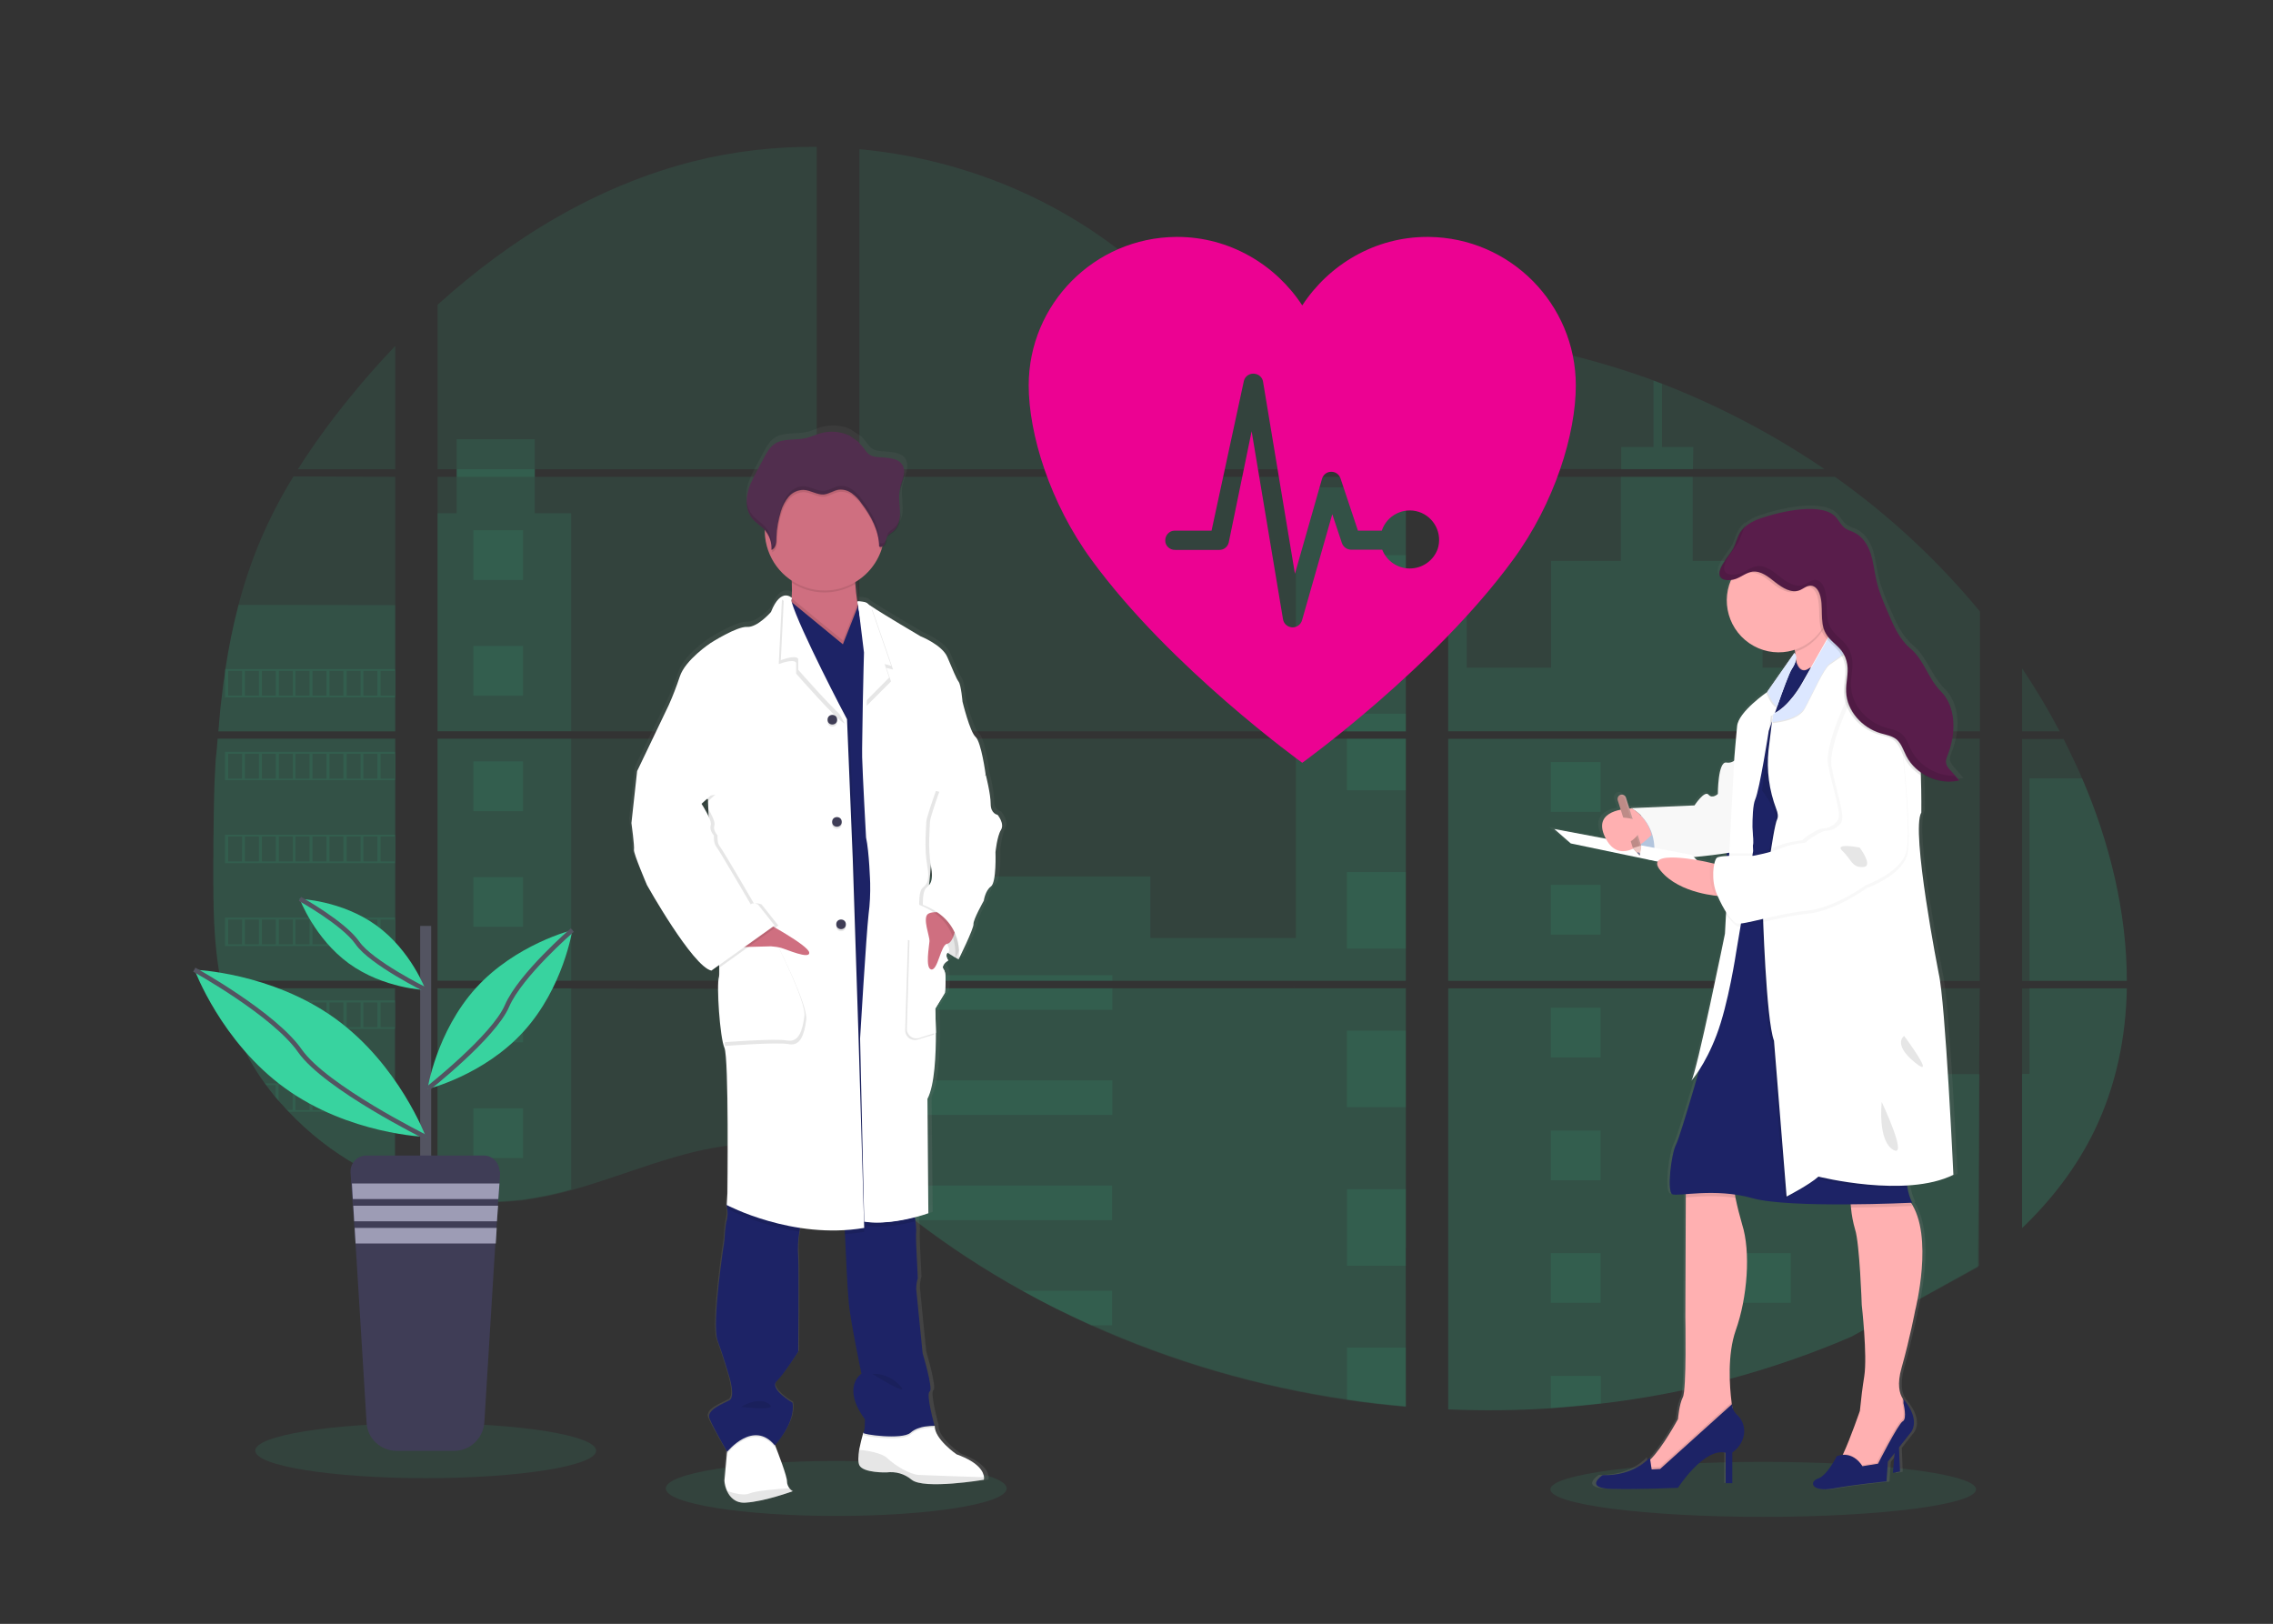 <?xml version="1.0" encoding="utf-8"?>
<!-- Generator: Adobe Illustrator 19.0.0, SVG Export Plug-In . SVG Version: 6.00 Build 0)  -->
<svg version="1.1" id="b098510b-f452-4b85-993b-a1bbfe267c61"
	 xmlns="http://www.w3.org/2000/svg" xmlns:xlink="http://www.w3.org/1999/xlink" x="0px" y="0px" viewBox="254.4 0 992.1 708.7"
	 style="enable-background:new 254.4 0 992.1 708.7;" xml:space="preserve">
<rect x="254.4" y="0" width="992.1" height="708.7" fill="#333333" stroke="none"/>
<style type="text/css">
	.st0{opacity:0.1;fill:#38D39F;enable-background:new    ;}
	.st1{fill:url(#SVGID_1_);}
	.st2{fill:#FFFFFF;}
	.st3{opacity:0.1;enable-background:new    ;}
	.st4{fill:#CF6F80;}
	.st5{fill:#1D2366;}
	.st6{fill:#3F3D56;}
	.st7{fill:#512E4E;}
	.st8{opacity:0.1;}
	.st9{fill:#535461;}
	.st10{fill:#9D9CB5;}
	.st11{fill:#38D39F;}
	.st12{fill:none;stroke:#535461;stroke-width:2;stroke-miterlimit:10;}
	.st13{fill:url(#SVGID_2_);}
	.st14{fill:#FFB0B1;}
	.st15{fill:#C7DAF5;}
	.st16{opacity:3.000000e-02;enable-background:new    ;}
	.st17{fill:#DCE7FF;}
	.st18{fill:#591D4B;}
	.st19{fill:#BE8B87;}
	.st20{opacity:0.1;fill:#FFFFFF;enable-background:new    ;}
	.st21{fill:#EFC8C4;}
	.st22{fill:#727A9C;}
	.st23{fill:#EC0292;}
</style>
<title>medicine</title>
<ellipse class="st0" cx="619.4" cy="649.6" rx="74.4" ry="12"/>
<ellipse class="st0" cx="1024" cy="650" rx="92.9" ry="12"/>
<path class="st0" d="M349.4,322.4h77.5V428H355c-0.2,1.1-0.4,2.1-0.6,3.3h72.4v85.2c-0.2,0-0.2-0.1-0.4-0.2c-2.1-0.8-4-1.7-6.1-2.6
	l-1.3-0.6c-2.1-1-4-2-6.1-3.1c-0.7-0.4-1.5-0.8-2.1-1.1c-11.3-6.3-21.6-14.4-30.5-23.8c-0.2-0.2-0.5-0.5-0.8-0.8
	c-1.2-1.4-2.4-2.7-3.7-4.1l-1.3-1.5c-1.4-1.7-2.7-3.4-4-5.2c-0.2-0.2-0.4-0.5-0.6-0.8c-5.3-7.3-9.7-15.4-13.1-23.8
	c-0.1-0.2-0.2-0.5-0.3-0.8c-1.1-2.7-2-5.4-2.8-8.2c-0.4-1.1-0.7-2.3-1-3.5c-0.1-0.4-0.2-0.7-0.3-1.1c-4.4-17-4.9-34.5-4.9-52
	c0-2.1,0-4.1,0-6.1c0-7,0.1-14.2,0.2-21.3c0-1.8,0.1-3.7,0.1-5.5c0.1-4.7,0.2-9.4,0.5-14.1c0.1-1.3,0.1-2.6,0.2-3.9
	c0-0.8,0.1-1.5,0.2-2.2C349,327.8,349.2,325.1,349.4,322.4z"/>
<path class="st0" d="M426.9,204.8h-42.5c6.9-10.8,14.4-21.2,22.6-31.2c6.3-7.8,13-15.4,19.9-22.6V204.8z"/>
<path class="st0" d="M426.9,208.1v111.1h-77.2c0-0.3,0.1-0.7,0.1-1c0.1-0.8,0.2-1.8,0.2-2.6c0.1-1,0.2-2.1,0.3-3.1s0.2-2.2,0.3-3.4
	c0.2-1.1,0.2-2.2,0.4-3.4c0.2-1.1,0.2-2.2,0.4-3.3c0.2-1.1,0.2-2.2,0.4-3.3c0.1-0.9,0.2-1.8,0.4-2.7c0.2-1.3,0.4-2.6,0.5-3.9
	c0-0.2,0.1-0.4,0.1-0.6c1.4-9.4,3.3-18.7,5.7-27.9c2.5-9.6,5.7-19.1,9.6-28.3c4.1-9.6,8.9-18.9,14.4-27.8L426.9,208.1z"/>
<path class="st0" d="M445.4,322.4V428H611V322.4H445.4z M445.4,431.3V522c0.9,0.2,1.9,0.4,2.8,0.5c1.3,0.2,2.5,0.5,3.8,0.7
	c0.2,0,0.5,0.1,0.8,0.1c0.5,0.1,1,0.2,1.5,0.2c1.3,0.2,2.5,0.3,3.8,0.5c0.6,0.1,1.2,0.2,1.8,0.2l1.5,0.2l0,0
	c0.8,0.1,1.6,0.1,2.4,0.2c0.5,0,1,0.1,1.5,0.1c0.4,0,0.8,0,1.1,0s1,0,1.5,0c0.7,0,1.3,0,2,0h0.8c0.7,0,1.3,0,2-0.1h0.1
	c0.5,0,0.9,0,1.4-0.1c0.2,0,0.2,0,0.4,0c0.4,0,0.8,0,1.1-0.1h0.3l2.6-0.2c0.8-0.1,1.7-0.2,2.5-0.2l1.8-0.2c7.1-1,14.1-2.5,21-4.4
	c15.4-4.3,30.5-10.3,46-14.7c19.9-5.7,42-8.5,61.3-1.5v-71.6L445.4,431.3L445.4,431.3z M610.9,204.8V64.1
	c-18.1-0.2-36.2,1.9-53.8,6.3C515.2,81,477.7,103.8,445.4,133v71.8h8.3v3.3h-8.3v111.1H611V208.1H487.8v-3.3L610.9,204.8
	L610.9,204.8z M823.6,157.3c-10.4-0.4-20.7-3.7-30-8.7c-17.8-9.7-32.1-24.7-48-37.3C712.6,84.9,671.6,69,629.5,65.1v139.7h236.3
	l0.6-0.6L823.6,157.3z M845.2,153.5l22.8,25.1v-31.6C860.3,147.8,853.6,150.1,845.2,153.5L845.2,153.5z M867.9,544.6V431.3h-48.6
	c-0.2-0.5-0.2-1-0.4-1.5c0.2,0.5,0.2,1,0.4,1.5H629.5v81.9c1.8,1.4,3.6,2.7,5.3,4.2l0,0c1.9,1.5,3.8,3.1,5.7,4.7l1.9,1.6
	c0.9,0.8,1.8,1.5,2.7,2.2c1.8,1.5,3.7,3,5.6,4.4c0.9,0.8,1.9,1.5,2.8,2.1c14.9,11.4,30.6,21.7,47,30.8c3.7,2.1,7.4,4,11.2,6
	c2.5,1.3,5,2.5,7.6,3.7c3.8,1.8,7.6,3.7,11.5,5.3l0,0c35.5,16,73,26.9,111.5,32.5c8.6,1.3,17.1,2.3,25.7,3L867.9,544.6h0.8H867.9z
	 M629.5,208.1v111.1H868V208.1H629.5z M629.5,322.4V428H868V322.4H629.5z M886.5,146.7V182l29.2-32
	C906,148.5,896.3,147.3,886.5,146.7L886.5,146.7z M886.5,322.5v105.6h232V322.4L886.5,322.5z M1117.7,553l0.8-121.7h-232v183.8
	c15,0.6,29.9,0.5,44.8-0.5l0,0h0.2c7.1-0.5,14.2-1.1,21.3-2h0.2c37.7-4.4,74.5-14.2,109.4-29.2 M1163.2,339.8
	c-0.8-2.1-1.8-4.1-2.7-6.1c-1.8-3.8-3.6-7.6-5.4-11.2H1137v105.6h45.7C1182.7,398.2,1175.2,367.6,1163.2,339.8L1163.2,339.8z
	 M1137,431.4V536c12.9-12.4,23.8-26.5,31.6-42.6c9.4-19.5,13.7-40.6,14.1-62H1137z M1137,291.7v27.5h16.4
	C1148.4,309.7,1142.9,300.5,1137,291.7L1137,291.7z M979.7,167.4c-1.2-0.5-2.4-0.9-3.7-1.4c-12.8-4.7-25.9-8.6-39.2-11.8l-44.6,49
	l0,0l-0.8,0.9l0.6,0.6h158.7C1028.5,189.6,1004.7,177.1,979.7,167.4L979.7,167.4z M1055.3,208.1H889.8l-3.3,3v108.1H915h0.1l0,0
	h203.5v-52.3C1100.1,244.5,1078.9,224.8,1055.3,208.1L1055.3,208.1z"/>
<path class="st0" d="M426.9,264.1v55.1h-77.2c0-0.3,0.1-0.7,0.1-1c0.1-0.8,0.2-1.8,0.2-2.6c0.1-1,0.2-2.1,0.3-3.1s0.2-2.2,0.3-3.4
	c0.2-1.1,0.2-2.2,0.4-3.4c0.2-1.1,0.2-2.2,0.4-3.3c0.2-1.1,0.2-2.2,0.4-3.3c0.1-0.9,0.2-1.8,0.4-2.7c0.2-1.3,0.4-2.6,0.5-3.9
	c0-0.2,0.1-0.4,0.1-0.6c1.4-9.4,3.3-18.7,5.7-27.9L426.9,264.1z"/>
<path class="st0" d="M349.4,322.4h77.5V428H355c-0.2,1.1-0.4,2.1-0.6,3.3h72.4v85.2c-0.2,0-0.2-0.1-0.4-0.2c-2.1-0.8-4-1.7-6.1-2.6
	l-1.3-0.6c-2.1-1-4-2-6.1-3.1c-0.7-0.4-1.5-0.8-2.1-1.1c-11.3-6.3-21.6-14.4-30.5-23.8c-0.2-0.2-0.5-0.5-0.8-0.8
	c-1.2-1.4-2.4-2.7-3.7-4.1l-1.3-1.5c-1.4-1.7-2.7-3.4-4-5.2c-0.2-0.2-0.4-0.5-0.6-0.8c-5.3-7.3-9.7-15.4-13.1-23.8
	c-0.1-0.2-0.2-0.5-0.3-0.8c-1.1-2.7-2-5.4-2.8-8.2c-0.4-1.1-0.7-2.3-1-3.5c-0.1-0.4-0.2-0.7-0.3-1.1c-4.4-17-4.9-34.5-4.9-52
	c0-2.1,0-4.1,0-6.1c0-7,0.1-14.2,0.2-21.3c0-1.8,0.1-3.7,0.1-5.5c0.1-4.7,0.2-9.4,0.5-14.1c0.1-1.3,0.1-2.6,0.2-3.9
	c0-0.8,0.1-1.5,0.2-2.2C349,327.8,349.2,325.1,349.4,322.4z"/>
<polygon class="st0" points="503.7,224 503.7,319.1 445.4,319.1 445.4,224 453.7,224 453.7,191.7 487.8,191.7 487.8,224 "/>
<rect x="445.4" y="322.4" class="st0" width="58.3" height="105.6"/>
<path class="st0" d="M445.4,431.3h58.3v87.8c-6.9,2-13.9,3.4-21,4.4l-1.8,0.2c-0.8,0.1-1.7,0.2-2.5,0.2c-0.8,0.1-1.7,0.2-2.6,0.2
	h-0.3c-0.4,0-0.8,0.1-1.1,0.1H474c-0.5,0-0.9,0.1-1.4,0.1l0,0c-0.7,0-1.3,0.1-2,0.1c-0.3,0-0.5,0-0.8,0c-0.7,0-1.3,0-2,0h-1.5
	c-0.4,0-0.8,0-1.1,0l-1.5-0.1c-0.8,0-1.6-0.1-2.4-0.2l0,0l-1.5-0.1l-1.8-0.2c-1.3-0.2-2.6-0.2-3.8-0.5l-1.5-0.2l-0.8-0.1
	c-1.3-0.2-2.5-0.4-3.8-0.7c-0.9-0.2-1.8-0.4-2.8-0.5L445.4,431.3z"/>
<rect x="820" y="212.7" class="st0" width="48" height="106.5"/>
<polygon class="st0" points="868,322.4 868,428.1 629.5,428.1 629.5,382.5 756.5,382.5 756.5,409.4 820,409.4 820,322.4 "/>
<path class="st0" d="M868.8,544.6H868V614c-8.6-0.8-17.2-1.7-25.7-3c-38.5-5.7-76.1-16.6-111.6-32.5c-10.2-4.6-20.3-9.6-30.1-15.1
	c-16.4-9.1-32.2-19.4-47-30.8c-3.7-2.9-7.5-5.8-11.1-8.8c-2.5-2.1-5-4.2-7.6-6.3c-1.8-1.5-3.5-2.8-5.3-4.2v-82h189.9
	c-0.2-0.5-0.2-1-0.4-1.5c0.2,0.5,0.3,1,0.4,1.5h48.6v113.3C868.2,544.6,868.5,544.6,868.8,544.6z"/>
<path class="st0" d="M993.3,204.8H962v-9.7h14.1v-29c1.2,0.5,2.4,0.9,3.7,1.4v27.6h13.7L993.3,204.8L993.3,204.8z"/>
<path class="st0" d="M1068.8,319.1H915c0,0,0,0,0.1,0H915h-28.5V212.7h8.1v78.7h36.8v-46.6h30.5v-36.7h31.3v36.7h30.5v46.6h44.9
	v27.7H1068.8z"/>
<path class="st0" d="M886.5,322.4V428h182.2V322.4H886.5z M1118.2,552.4l0.2-83.6h-49.7v-37.4H886.5v183.7c15,0.6,29.9,0.5,44.8-0.5
	l0,0h0.2c7.1-0.5,14.2-1.1,21.3-2h0.2c37.7-4.4,74.5-14.2,109.4-29.2"/>
<path class="st0" d="M1140.2,431.3h42.5c-0.4,21.5-4.7,42.5-14.1,62c-7.9,16.2-18.7,30.3-31.6,42.6v-67.2h3.2L1140.2,431.3
	L1140.2,431.3z"/>
<path class="st0" d="M1182.7,428h-42.5v-88.3h23C1175.2,367.6,1182.7,398.2,1182.7,428z"/>
<rect x="842.3" y="242.3" class="st0" width="25.7" height="33.4"/>
<rect x="842.3" y="311.5" class="st0" width="25.7" height="7.7"/>
<rect x="842.3" y="322.4" class="st0" width="25.7" height="22.5"/>
<rect x="842.3" y="380.6" class="st0" width="25.7" height="33.4"/>
<rect x="842.3" y="449.8" class="st0" width="25.7" height="33.4"/>
<path class="st0" d="M868,544.6c0.2,0,0.5,0,0.8,0.1L868,544.6v7.8h-25.7V519H868V544.6z"/>
<path class="st0" d="M868,588.1v25.8c-8.6-0.8-17.2-1.7-25.7-3v-22.8H868z"/>
<rect x="629.5" y="425.6" class="st0" width="110.4" height="2.4"/>
<rect x="629.5" y="431.3" class="st0" width="110.4" height="9.4"/>
<rect x="629.5" y="471.5" class="st0" width="110.4" height="15.1"/>
<path class="st0" d="M739.8,517.4v15.1h-86.3c-3.7-2.8-7.5-5.8-11.1-8.8c-2.5-2.1-5-4.2-7.6-6.3L739.8,517.4z"/>
<path class="st0" d="M739.8,563.3v15.1h-9.1c-10.2-4.6-20.2-9.6-30.1-15.1H739.8z"/>
<rect x="931.3" y="332.6" class="st0" width="21.7" height="21.7"/>
<rect x="461" y="231.4" class="st0" width="21.7" height="21.7"/>
<rect x="461" y="281.9" class="st0" width="21.7" height="21.7"/>
<rect x="461" y="332.3" class="st0" width="21.7" height="21.7"/>
<rect x="461" y="382.8" class="st0" width="21.7" height="21.7"/>
<rect x="461" y="433.2" class="st0" width="21.7" height="21.7"/>
<rect x="461" y="483.7" class="st0" width="21.7" height="21.7"/>
<rect x="1014.3" y="332.6" class="st0" width="21.7" height="21.7"/>
<rect x="931.3" y="386.2" class="st0" width="21.7" height="21.7"/>
<rect x="1014.3" y="386.2" class="st0" width="21.7" height="21.7"/>
<rect x="931.3" y="439.8" class="st0" width="21.7" height="21.7"/>
<rect x="1014.3" y="439.8" class="st0" width="21.7" height="21.7"/>
<rect x="931.3" y="493.4" class="st0" width="21.7" height="21.7"/>
<rect x="1014.3" y="493.4" class="st0" width="21.7" height="21.7"/>
<rect x="931.3" y="546.9" class="st0" width="21.7" height="21.7"/>
<rect x="1014.3" y="546.9" class="st0" width="21.7" height="21.7"/>
<polygon class="st0" points="931.3,614.5 931.3,600.5 953.1,600.5 953.1,612.5 "/>
<path class="st0" d="M352.6,292v12.4h74.3V292H352.6z M360,303.6h-6v-10.8h6.1L360,303.6z M367.4,303.6h-6.1v-10.8h6.1V303.6z
	 M374.8,303.6h-6.1v-10.8h6.1V303.6z M382.2,303.6h-6.1v-10.8h6.1V303.6z M389.5,303.6h-6.1v-10.8h6.1V303.6z M396.9,303.6h-6.1
	v-10.8h6.1V303.6z M404.3,303.6h-6.1v-10.8h6.1V303.6z M411.8,303.6h-6.1v-10.8h6.1V303.6z M419.2,303.6H413v-10.8h6.1V303.6z
	 M426.6,303.6h-6.1v-10.8h6.1V303.6z"/>
<path class="st0" d="M352.6,328.1v12.4h74.3v-12.4H352.6z M360,339.8h-6V329h6.1L360,339.8z M367.4,339.8h-6.1V329h6.1V339.8z
	 M374.8,339.8h-6.1V329h6.1V339.8z M382.2,339.8h-6.1V329h6.1V339.8z M389.5,339.8h-6.1V329h6.1V339.8z M396.9,339.8h-6.1V329h6.1
	V339.8z M404.3,339.8h-6.1V329h6.1V339.8z M411.8,339.8h-6.1V329h6.1V339.8z M419.2,339.8H413V329h6.1V339.8z M426.6,339.8h-6.1V329
	h6.1V339.8z"/>
<path class="st0" d="M352.6,364.3v12.4h74.3v-12.4H352.6z M360,375.9h-6v-10.8h6.1L360,375.9z M367.4,375.9h-6.1v-10.8h6.1V375.9z
	 M374.8,375.9h-6.1v-10.8h6.1V375.9z M382.2,375.9h-6.1v-10.8h6.1V375.9z M389.5,375.9h-6.1v-10.8h6.1V375.9z M396.9,375.9h-6.1
	v-10.8h6.1V375.9z M404.3,375.9h-6.1v-10.8h6.1V375.9z M411.8,375.9h-6.1v-10.8h6.1V375.9z M419.2,375.9H413v-10.8h6.1V375.9z
	 M426.6,375.9h-6.1v-10.8h6.1V375.9z"/>
<path class="st0" d="M352.6,400.5v12.4h74.3v-12.4H352.6z M360,412.1h-6v-10.8h6.1L360,412.1z M367.4,412.1h-6.1v-10.8h6.1V412.1z
	 M374.8,412.1h-6.1v-10.8h6.1V412.1z M382.2,412.1h-6.1v-10.8h6.1V412.1z M389.5,412.1h-6.1v-10.8h6.1V412.1z M396.9,412.1h-6.1
	v-10.8h6.1V412.1z M404.3,412.1h-6.1v-10.8h6.1V412.1z M411.8,412.1h-6.1v-10.8h6.1V412.1z M419.2,412.1H413v-10.8h6.1V412.1z
	 M426.6,412.1h-6.1v-10.8h6.1V412.1z"/>
<path class="st0" d="M352.9,436.6c0.3,1.1,0.6,2.4,1,3.5v-2.7h6.1v10.8h-3.3c0.1,0.2,0.2,0.5,0.3,0.8h69.9v-12.4L352.9,436.6
	L352.9,436.6z M367.4,448.3h-6.1v-10.8h6.1V448.3z M374.8,448.3h-6.1v-10.8h6.1V448.3z M382.2,448.3h-6.1v-10.8h6.1V448.3z
	 M389.6,448.3h-6.1v-10.8h6.1V448.3z M396.9,448.3h-6.1v-10.8h6.1V448.3z M404.3,448.3h-6.1v-10.8h6.1V448.3z M411.8,448.3h-6.1
	v-10.8h6.1V448.3z M419.2,448.3H413v-10.8h6.1V448.3z M426.6,448.3h-6.1v-10.8h6.1V448.3z"/>
<path class="st0" d="M370.1,472.8c0.2,0.2,0.4,0.5,0.6,0.8h4v5.2c0.5,0.5,0.8,1.1,1.3,1.5v-6.8h6.1v10.9h-2.4
	c0.2,0.2,0.5,0.5,0.8,0.8h46.4v-12.4L370.1,472.8L370.1,472.8z M389.5,484.5h-6.1v-10.8h6.1V484.5z M396.9,484.5h-6.1v-10.8h6.1
	V484.5z M404.3,484.5h-6.1v-10.8h6.1V484.5z M411.8,484.5h-6.1v-10.8h6.1V484.5z M419.2,484.5H413v-10.8h6.1V484.5z M426.6,484.5
	h-6.1v-10.8h6.1V484.5z"/>
<path class="st0" d="M410.9,509c0.7,0.4,1.4,0.8,2.1,1.1v-0.4h6.1v3.4l1.3,0.6v-4h6.1v6.6c0.2,0.1,0.2,0.1,0.4,0.2V509L410.9,509z"
	/>
<path class="st0" d="M915,319.1L915,319.1L915,319.1L915,319.1z M868,544.6L868,544.6h0.8H868z M818.9,429.9c0.2,0.5,0.2,1,0.4,1.5
	l0,0C819.2,430.8,819,430.3,818.9,429.9z M915,319.1L915,319.1L915,319.1L915,319.1z M453.8,204.8v3.3h34.1v-3.3H453.8z M868,544.6
	L868,544.6h0.8H868z M818.9,429.9c0.2,0.5,0.2,1,0.4,1.5l0,0C819.2,430.8,819,430.3,818.9,429.9z M915,319.1L915,319.1L915,319.1
	L915,319.1z M868,544.6L868,544.6h0.8H868z M818.9,429.9c0.2,0.5,0.2,1,0.4,1.5l0,0C819.2,430.8,819,430.3,818.9,429.9z"/>
<linearGradient id="SVGID_1_" gradientUnits="userSpaceOnUse" x1="658.165" y1="714.267" x2="658.165" y2="244.514" gradientTransform="matrix(1 0 0 1 -47.24 -58.79)">
	<stop  offset="0" style="stop-color:#808080;stop-opacity:0.25"/>
	<stop  offset="0.54" style="stop-color:#808080;stop-opacity:0.12"/>
	<stop  offset="1" style="stop-color:#808080;stop-opacity:0.1"/>
</linearGradient>
<path class="st1" d="M691.3,354.1c0,0-3-0.4-3-4.8c0-4.4-2.1-12.6-2.1-12.6l0,0c0,0-1.8-14.3-4.4-16.5c-2.6-2.2-5.9-15.5-5.9-15.5
	s-0.5-7.2-1.7-8.8c-1.1-1.6-2.7-5.3-5-10.8c-2.4-5.4-11.9-9.2-11.9-9.2s-17.3-10.1-22.2-13.4l0,0c-0.5-0.3-0.8-0.6-1.2-0.9
	c-0.8-1.1-4.6-1.1-4.6-1.1c-0.4-2.4-0.8-5.3-0.9-7.9c0-0.3,0-0.5,0-0.8c5.5-3.2,9.6-8.3,11.6-14.4c0.1-0.3,0.2-0.6,0.2-0.9
	c0.7-0.2,1.2-0.7,1.5-1.4c0.5-1,0.5-2.1,1-3.1c0.6-1.1,1.8-1.7,2.8-2.4c2.4-2.1,3.1-5.5,2.9-8.7c-0.1-2.6-0.5-5.1-0.3-7.7l0.1-0.6
	c0.1-0.4,0.1-0.8,0.2-1.1c0.4-1.9,1.2-3.7,1.7-5.6c0.5-1.9,0.5-4-0.5-5.7c-1.5-2.4-4.8-2.8-7.7-3.1c-3.2-0.3-6.1,0.1-8.2-2.6
	c-1-1.4-2.1-2.7-3.3-4c-0.5-0.4-4.6-2.9-4.6-3.1c-4-1.9-8.6-2.2-13-1c-2.1,0.6-4.2,1.7-6.3,2.1c-4.7,1.1-10.2-0.1-14.1,2.6
	c-2.2,1.5-3.6,4-4.8,6.3c-1,2-2.1,3.9-3.1,5.8c-1.7,3.2-3.4,6.4-4.1,10c-0.2,0.8-0.2,1.5-0.3,2.4l0,0l0,0c0,0.3,0,0.5,0,0.8v0.4
	c0,0.3,0,0.5,0.1,0.8c0.1,0.2,0,0.3,0.1,0.5c0,0.2,0.1,0.5,0.1,0.8c0.1,0.2,0.2,0.7,0.2,1c0,0.2,0.1,0.3,0.2,0.4
	c0.1,0.2,0.2,0.5,0.3,0.8c0.1,0.2,0.1,0.3,0.2,0.4c0.2,0.3,0.2,0.5,0.4,0.8c0.1,0.1,0.1,0.2,0.2,0.3c0.2,0.4,0.5,0.7,0.7,1
	c1.6,2.1,4,3.4,5.8,5.3c0,0.1,0,0.2,0,0.2c0,0.2,0,0.4,0,0.6c0.2,8.6,4.7,16.6,11.9,21.4c0,0.3,0,0.6,0.1,0.8
	c0.2,2.3,0.2,4.5-0.1,6.8c-0.6-0.8-1.5-1.1-2.5-1.1c-0.3,0-0.7,0-1,0.1l-0.1-0.1l0,0v0.1c-1.7,0.4-3.7,2.1-5.7,7.1
	c0,0-6,6.8-10.6,6.5s-16.2,7-16.2,7s-11.3,7.3-13.7,14.8c-1.4,4.3-3,8.4-4.9,12.4l-14,28.9l0,0l-2.6,22.9c0,0,1.5,10.2,1.1,11.8
	s5.9,15.5,5.9,15.5s20.3,35.7,28.6,37.6l0.6-0.4c0.4,0.2,0.8,0.3,1.1,0.4l1.7-1.2c0.1,1.4,0.1,2.7-0.2,4c-1.1,3.5,0.5,26.6,2.4,31.1
	c2,4.5,1.3,63.7,1.3,63.7l-0.3,5.2c0,0,0,0.2,0.1,0.5l-0.1,1.2l0.2,0.1c0.2,1.7,0.2,3.4-0.2,5c-0.7,2.3-1,8.8-1,8.8
	s-5.7,36.6-3,43.9c2.7,7.3,5,15.4,5,15.4s2.9,9.2,0.2,10.7c-2.7,1.5-10.5,4.2-8.9,8c1.5,3.5,6.9,13,7.8,14.4l-0.1,0.8l-1.1,12.1
	c0.2,1.6,0.6,3.2,1.3,4.7c1.2,2.7,3.6,5.4,8.2,5.1c0.8-0.1,1.7-0.2,2.5-0.2c8.3-1.1,18.6-4.8,18.6-4.8c-0.5-0.3-1-0.8-1.5-1.2l0,0
	c-0.8-0.8-1.3-1.9-1.3-3.1c0.2-2.2-4-12.8-5-15.4c-0.2-0.4-0.2-0.6-0.2-0.6s9.5-9.9,7.9-18.6c0,0-10.5-6.1-7-9.5
	c3.4-3.4,9.6-13,9.6-13s0.3-36,0-41.4c-0.3-3.7-0.2-7.5,0.5-11.2c0.2-0.5,0.2-1.1,0.4-1.6c4.7,0.7,9.5,1.1,14.4,1.1
	c1.8,0,3.5,0,5.3-0.1c0,0.5,0,1.1,0.1,1.7c0.4,8.9,1.1,24.6,1.8,30.4c0.8,8.3,5.6,30.8,5.6,30.8s-9,5.8,1.6,20.1c0,0,0,5.2-0.7,6
	l0,0c-0.8,2.4-1.4,5-1.8,7.5c-0.5,2.7-0.6,5.4,0.1,6.8c1.7,3.4,12.1,3.1,12.1,3.1l0,0l0.2-0.1c3.9-0.4,7.9,0.8,10.9,3.3
	c3.9,3.1,18.8,1.8,26.8,0.8c3.1-0.4,5.3-0.8,5.3-0.8c0.1-0.4,0.2-0.8,0.1-1.1l0,0c-0.1-2-1.6-6.3-12.1-10.2c0,0-9.9-6.6-9.8-12.4
	h-0.2h-1.1c0.8-0.1,1.4,0,1.4,0s-3.9-14.1-2.3-15.3c1.6-1.1-3.1-16.8-3.1-16.8s-2.7-26.3-2.8-28.1c0-1.6,0.2-3.1,0.7-4.7l-0.7-14.4
	c0,0-0.2-4.8,0-6.3c0-1.4-0.2-2.7-0.3-4c-0.1-0.5-0.2-1.1-0.2-1.7c3.7-0.9,6.1-1.8,6.1-1.8l-0.5-50.2c3.1-6.1,3.7-19.5,3.7-29
	c0-6.1-0.3-10.6-0.3-10.6l4.3-7c0,0,1-8.4-0.6-10.2c-0.7-0.8-0.4-1.7,0.2-2.4c0.3-0.2,0.6-0.5,0.9-0.6c0,0-0.1-0.1-0.1-0.2
	c0.3-0.2,0.6-0.5,0.9-0.7c0,0-1.5-2.4-0.2-3.4c1.3,0.8,2.4,1.5,3.3,2.1c-0.1,0.5-0.2,0.9-0.2,0.9l0.4-0.8c0.8,0.5,1.4,0.8,1.4,0.8
	s6.7-13.4,6.6-15.4c-0.2-2,4.6-10.3,4.6-10.3s0.6-4.4,3.1-6.2s2-15.1,2-15.1s0.7-6.9,2.4-9.8C694.6,357.6,691.3,354.1,691.3,354.1z
	 M562.4,348.2l0.2,3.2c-0.8-1.2-1.3-2.1-1.3-2.1L562.4,348.2z"/>
<path class="st2" d="M674.5,411.7l-1.7,7c0,0-13.2-6.7-15.6-15.3s4-11.8,4-11.8l12.3,5.2L674.5,411.7z"/>
<path class="st3" d="M674.5,411.7l-1.7,7c0,0-13.2-6.7-15.6-15.3s4-11.8,4-11.8l12.3,5.2L674.5,411.7z"/>
<path class="st2" d="M600.4,650.8c0,0-12.2,4.5-20.6,5c-4.4,0.3-6.8-2.4-8-5c-0.7-1.5-1.1-3.1-1.2-4.6l1.1-12.1l0.6-6.4l17.9-4.7
	l2.5,7.7l0.2,0.6c1,2.6,5.1,13.1,5,15.3c0,1.1,0.5,2.2,1.2,3.1C599.4,650.1,599.9,650.5,600.4,650.8z"/>
<path class="st2" d="M683.9,644.7c0,0.4,0,0.8-0.1,1.1c0,0-26.1,4.4-31.5,0c-3.1-2.6-7-3.7-11-3.2c0,0-10.1,0.3-11.8-3.1
	c-0.7-1.4-0.5-4.1-0.1-6.8c0.5-2.5,1.1-5,1.8-7.4l0.4-0.3l2.4-1.9l28.2-0.8h0.2c-0.2,5.7,9.5,12.4,9.5,12.4
	C682.2,638.4,683.7,642.7,683.9,644.7z"/>
<path class="st3" d="M683.9,644.7c0,0.4,0,0.8-0.2,1.1c0,0-26.1,4.4-31.5,0c-3.1-2.6-7-3.7-11-3.2c0,0-10.1,0.3-11.8-3.1
	c-0.7-1.4-0.5-4.1-0.1-6.8c3.9,0.4,10,1.4,12.4,3.7c3.7,3.5,9.9,7,13.6,7.3C658.4,643.8,676.2,644.5,683.9,644.7z"/>
<path class="st3" d="M600.4,650.8c0,0-12.2,4.5-20.6,5c-4.4,0.3-6.8-2.4-8-5.1c3.1,1.1,7.4,2.1,9.7,1.1c2.7-1.2,12.2-2,17.6-2.3
	C599.4,650.1,599.9,650.5,600.4,650.8z"/>
<path class="st4" d="M618.5,288.9c-10.1-3.9-23.1-16.9-19.8-22.9c0.7-1.5,1.1-3.2,1.2-4.9c0.2-2.3,0.2-4.6,0.1-6.9
	c-0.2-3.7-0.7-7.5-1.4-11.2c0,0,31.5,0.7,29.6,5.3c-0.5,1.4-0.6,3.7-0.5,6.3c0.2,2.6,0.5,5.7,0.9,8.2c0.5,3.4,1.1,6.1,1.1,6.1
	s-1.9,2.7-3.1,2.8C625.7,272.1,633,294.5,618.5,288.9z"/>
<path class="st3" d="M592.8,631.3l-0.2,0.2c-9.4-11.4-20.8,2.8-20.8,2.8l-0.2-0.3l0.6-6.4l17.9-4.7l2.5,7.7L592.8,631.3z"/>
<path class="st3" d="M662.3,623c0,0-6.9-0.2-10.5,3.1c-3.7,3.2-21.4,0.7-20.6,0c0.2-0.4,0.4-0.8,0.4-1.1l2.4-1.9l28.2-0.8
	C662.3,622.7,662.3,623,662.3,623z"/>
<path class="st5" d="M604.4,533.6c-0.5,1.3-0.9,2.6-1.1,3.9c-0.6,3.7-0.8,7.4-0.5,11.2c0.3,5.3,0,41.2,0,41.2s-6,9.5-9.4,12.9
	c-3.4,3.4,6.9,9.4,6.9,9.4c1.5,8.7-7.7,18.6-7.7,18.6c-9.4-11.4-20.8,2.8-20.8,2.8s-6.2-10.7-7.7-14.5c-1.5-3.8,6-6.5,8.7-8
	c2.7-1.5-0.2-10.7-0.2-10.7s-2.3-8-5-15.4s3-43.7,3-43.7s0.3-6.5,1-8.7c0.4-1.6,0.5-3.3,0.2-5c-0.1-0.5-0.1-1-0.2-1.4
	c-0.1-0.4-0.1-0.5-0.1-0.5l0.1-0.2l3.8-7.1C575.5,518.6,606.3,529.1,604.4,533.6z"/>
<path class="st5" d="M662.3,622.2c0,0-6.9-0.2-10.5,3.1c-3.7,3.2-21.4,0.7-20.6,0c0.8-0.7,0.7-5.9,0.7-5.9
	c-10.4-14.2-1.5-19.9-1.5-19.9s-4.7-22.3-5.5-30.6c-0.6-5.8-1.3-21.4-1.7-30.2c-0.2-3.8-0.2-6.4-0.2-6.4l8.5-1.7l1.1-0.2l20.5-4.1
	c0,0,0.5,3.8,0.9,6.9c0.2,1.3,0.3,2.7,0.3,4c-0.2,1.5,0,6.3,0,6.3l0.7,14.4c-0.5,1.5-0.7,3.1-0.7,4.7c0.2,1.8,2.8,28,2.8,28
	s4.7,15.6,3.1,16.7C658.4,608.3,662.3,622.2,662.3,622.2z"/>
<path class="st3" d="M628.3,248.5c-0.5,1.4-0.6,3.7-0.5,6.3c-8.6,5.2-19.4,5-27.8-0.5c-0.2-3.7-0.7-7.5-1.4-11.2
	C598.7,243.1,630.2,243.8,628.3,248.5z"/>
<path class="st4" d="M640.5,231.6c0,2.7-0.5,5.5-1.3,8.1c-4.5,13.7-19.2,21.2-33,16.7c-10.5-3.4-17.7-13.1-18-24.2
	c0-0.2,0-0.4,0-0.6c-0.2-14.4,11.2-26.3,25.7-26.6c14.4-0.2,26.3,11.2,26.6,25.7C640.5,231,640.5,231.3,640.5,231.6L640.5,231.6z"/>
<path class="st3" d="M618.5,288.9c-10.1-3.9-23.1-16.9-19.8-22.9c0.7-1.5,1.1-3.2,1.2-4.9l13.8,11.4l8.6,7l6.5-16.5
	c0.5,3.4,1.1,6.1,1.1,6.1s-1.9,2.7-3.1,2.8C625.7,272.1,633,294.5,618.5,288.9z"/>
<polygon class="st5" points="654.2,339 642.6,532.6 627.7,533.6 588.7,421.4 595.1,288.1 596.4,259.9 613.8,274.2 622.3,281.2 
	629,264.2 641.4,275 "/>
<path class="st3" d="M604.4,533.6c-0.5,1.3-0.9,2.6-1.1,3.9c-10.9-1.7-21.5-5-31.5-9.9l-0.2-0.1l0.1-1.2v-0.6l3.8-7.1
	C575.5,518.6,606.3,529.1,604.4,533.6z"/>
<path class="st3" d="M631.6,537.6c-2.8,0.5-5.7,0.8-8.5,1c-0.2-3.8-0.3-6.4-0.3-6.4l8.5-1.7L631.6,537.6z"/>
<path class="st3" d="M653.9,533c-5.4,1.4-13.8,3-21.3,2l-0.1-4.8l20.5-4.1C652.9,526.1,653.5,529.8,653.9,533z"/>
<path class="st3" d="M632.4,535.9c-31.3,5.3-60-10-60-10l0.3-5.2c0,0,0.7-58.9-1.2-63.4s-3.5-27.4-2.4-30.9s-4-56.2-4-56.2
	l-0.8-21.4l-30.8-12.4l13.7-28.6c1.8-4,3.4-8.2,4.8-12.4c2.4-7.4,13.5-14.7,13.5-14.7s11.4-7.3,15.9-7c4.5,0.3,10.4-6.5,10.4-6.5
	c4.4-11.1,8.3-6.1,8.3-6.1c0,0.5,0,0-0.2,1.6c-1.5,12.2,24.7,50.7,25.1,51.3l0,0l2.5,60.9l2.5,77L632.4,535.9z"/>
<path class="st2" d="M631.6,535.9c-31.3,5.3-60-10-60-10l0.3-5.2c0,0,0.7-58.9-1.3-63.4c-2-4.5-3.5-27.4-2.4-30.9s-4-56.2-4-56.2
	l-0.8-21.4l-30.8-12.5l13.7-28.6c1.8-4,3.4-8.2,4.8-12.4c2.4-7.4,13.5-14.7,13.5-14.7s11.4-7.3,15.9-7c4.5,0.3,10.4-6.5,10.4-6.5
	c4.4-11.1,9.2-6.1,9.2-6.1c0,0.5-0.5,0.8-0.2,1.6c3.4,11.8,23.8,50.7,24.2,51.3l0,0l2.5,60.9l2.5,77L631.6,535.9z"/>
<path class="st3" d="M623.1,315.8c-3.4-1.4-21.2-21.8-21.2-21.8v-4.7c-0.6-1.5-4.5-0.6-7.6,0.5l1.4-28.2l1.5,1.3
	C600.5,274.7,622.8,315.1,623.1,315.8z"/>
<path class="st2" d="M624,314.1c-3.4-1.4-21.2-21.8-21.2-21.8v-4.7c-0.6-1.5-4.5-0.6-7.6,0.5l1.4-28.2l1.5,1.3
	C601.4,273.1,623.6,313.4,624,314.1z"/>
<path class="st3" d="M572.4,415.6c0.4,0,21.8-2.2,21.8-2.2s12.9,25.4,12.1,31.6c-0.8,6.2-2.4,11.7-7.6,10.7c-5.2-1-28,0.8-28,0.8
	L572.4,415.6z"/>
<path class="st2" d="M571.6,414c0.4,0,21.8-2.2,21.8-2.2s12.9,25.4,12.1,31.6c-0.8,6.2-2.4,11.7-7.6,10.7s-28,0.8-28,0.8L571.6,414z
	"/>
<path class="st4" d="M587.6,402c0,0,19.6,10.5,20,13.7c0.4,3.2-10-1.4-12.2-2c-1.5-0.4-3-0.6-4.5-0.7l-15,0.4L587.6,402z"/>
<circle class="st3" cx="617.7" cy="315" r="2.1"/>
<circle class="st6" cx="617.7" cy="314.1" r="2.1"/>
<circle class="st3" cx="621.5" cy="404.3" r="2.1"/>
<circle class="st6" cx="621.5" cy="403.4" r="2.1"/>
<circle class="st3" cx="619.7" cy="359.6" r="2.1"/>
<circle class="st6" cx="619.7" cy="358.7" r="2.1"/>
<path class="st2" d="M667.2,412.7c0,0,1.4,2.1,0,3.1c-1.4,1,0.2,3.4,0.2,3.4s-3.5,2.1-2,3.9c1.5,1.8,0.5,10.2,0.5,10.2l-4.2,6.9
	c0,0,0.2,4.5,0.2,10.5c0,9.5-0.5,22.8-3.7,28.9l0.5,49.9c0,0-14.7,5.4-27.1,3.7l-1.8-80c0,0,2.7-45.4,3.7-54.1
	c0.6-4.5,0.8-9.1,0.7-13.7c0,0-0.4-13.6-1.8-19.9c0,0-1.5-27.4-1.7-35c-0.1-3.7,0.2-14.2,0.3-24.3c0.2-11,0.5-21.4,0.5-21.4
	l-2.7-22.1c0,0,2.7-0.3,3.7,0.8c0.4,0.4,0.8,0.7,1.2,0.9l0,0c4.8,3.3,21.8,13.3,21.8,13.3s9.4,3.7,11.7,9.1
	c2.2,5.3,3.8,9.2,4.9,10.7c1.1,1.5,1.7,8.7,1.7,8.7s3.2,13.2,5.7,15.4s4.4,16.5,4.4,16.5l-22.3,17.6c0,0-2,29.3-2.4,30.3
	C658.7,387.1,667.2,412.7,667.2,412.7z"/>
<path class="st2" d="M668.1,412.7c0,0,1.4,2.1,0,3.1c-1.4,1,0.2,3.4,0.2,3.4s-3.5,2.1-2,3.9c1.5,1.8,0.5,10.2,0.5,10.2l-4.2,6.9
	c0,0,0.2,4.5,0.3,10.5c0,9.5-0.5,22.8-3.7,28.9l0.4,49.9c0,0-14.8,5.4-27.1,3.7l-1.8-80c0,0,2.7-45.4,3.7-54.1
	c0.6-4.5,0.8-9.1,0.7-13.7c0,0-0.4-13.6-1.8-19.9c0,0-1.5-27.4-1.7-35c-0.1-3.7,0.2-14.2,0.3-24.3c0.2-11,0.5-21.4,0.5-21.4
	l-3.7-22.4c0,0,3.7,0,4.5,1.1c0.4,0.4,0.8,0.7,1.2,0.9l0,0c4.8,3.3,21.8,13.3,21.8,13.3s9.4,3.7,11.7,9.1c2.3,5.3,3.8,9.2,4.9,10.7
	c1.1,1.5,1.7,8.7,1.7,8.7s3.2,13.2,5.7,15.4c2.5,2.2,4.4,16.4,4.4,16.4l-22.3,17.6c0,0-2,29.3-2.4,30.3
	C659.6,387,668.1,412.7,668.1,412.7z"/>
<path class="st3" d="M641.3,291.5l2,5.9L632.7,308c0.2-11,0.5-21.4,0.5-21.4l-3.7-22.4c0,0,3.7,0,4.5,1.1c0.4,0.4,0.8,0.7,1.2,0.9
	l0,0l9,26L641.3,291.5z"/>
<path class="st2" d="M640.5,289.8l2,5.9l-10.6,10.7c0.2-11,0.5-21.4,0.5-21.4l-3.7-22.4c0,0,3.7,0,4.5,1.1c0.4,0.4,0.8,0.7,1.2,0.9
	l0,0l9,26L640.5,289.8z"/>
<path class="st3" d="M640.5,231.6c0,2.7-0.5,5.5-1.3,8.1c-0.3,0.1-0.6,0-0.8-0.2c-0.2-6.9-3.6-13.4-7.7-18.8
	c-1.1-1.7-2.6-3.1-4.2-4.4c-1.6-1.2-3.7-1.8-5.7-1.6c-2.3,0.3-4.4,1.8-6.6,2.1c-3.1,0.2-5.8-1.8-8.8-2c-2.5,0-4.9,1.1-6.5,3
	c-1.6,1.9-2.7,4-3.4,6.4c-1.2,3.6-1.8,7.3-1.9,11.2c0,2.1-0.2,4.8-2.2,5.6c0.3-3.2-0.8-6.3-2.9-8.7l-0.1-0.1c0-0.2,0-0.4,0-0.6
	c-0.2-14.4,11.2-26.3,25.7-26.6c14.4-0.2,26.3,11.2,26.6,25.7C640.5,231,640.5,231.3,640.5,231.6L640.5,231.6z"/>
<path class="st7" d="M625.2,190.1c-4-1.8-8.5-2.2-12.7-1c-2.1,0.6-4.1,1.6-6.3,2.1c-4.6,1.1-9.9-0.1-13.8,2.6
	c-2.2,1.5-3.5,4-4.7,6.3l-3.1,5.8c-1.7,3.2-3.4,6.4-4,9.9c-0.7,3.5-0.3,7.4,1.9,10.2c1.6,2.1,4,3.4,5.7,5.3c2.1,2.4,3.1,5.5,2.9,8.7
	c2-0.8,2.2-3.4,2.2-5.6c0.1-3.8,0.8-7.6,1.9-11.2c0.7-2.4,1.9-4.6,3.4-6.4c1.6-1.9,4-3,6.5-3c3.1,0.1,5.8,2.2,8.8,2
	c2.3-0.2,4.4-1.8,6.6-2.1c2.1-0.2,4,0.4,5.7,1.6c1.6,1.2,3.1,2.7,4.2,4.4c4.2,5.5,7.6,11.9,7.7,18.8c0.8,0.6,2.1-0.2,2.5-1.1
	c0.4-1,0.5-2.1,1-3.1c0.6-1.1,1.8-1.7,2.7-2.4c2.4-2.1,3-5.5,2.9-8.6c-0.1-3.1-0.7-6.3-0.1-9.4c0.4-1.9,1.1-3.7,1.6-5.5
	c0.5-1.8,0.5-4-0.5-5.6c-1.5-2.4-4.7-2.8-7.6-3.1c-3.2-0.3-6,0.1-8.1-2.6c-0.9-1.4-2.1-2.7-3.2-3.9
	C629.3,192.8,625.2,190.3,625.2,190.1z"/>
<path class="st3" d="M542.2,351.1l-8-14.7l-2.5,22.8c0,0,1.4,10.1,1.1,11.7c-0.2,1.6,5.7,15.4,5.7,15.4s19.9,35.5,28.1,37.3
	l27.5-19.7l-7.3-9.2c0,0-2.5-1-3.1,0c0,0-13.5-23.3-15-25.1c-1.5-1.8-1.1-5-1.1-5s-2.1-2.2-1.4-4.4c0.8-2.1-4-9.4-4-9.4l4.4-4
	L542.2,351.1z"/>
<path class="st2" d="M534.6,334.7l-2.1,1.7l-2.5,22.8c0,0,1.4,10.1,1.1,11.7c-0.2,1.6,5.7,15.4,5.7,15.4s19.9,35.5,28.1,37.3
	l27.6-19.7l-7.3-9.2c0,0-2.5-1-3.1,0c0,0-13.6-23.3-15-25.1s-1.1-5-1.1-5s-2.1-2.2-1.4-4.4c0.8-2.1-4-9.4-4-9.4l4.4-4L534.6,334.7z"
	/>
<path class="st3" d="M665.5,423.9c1.5,1.8,0.5,10.2,0.5,10.2l-4.2,6.9c0,0,0.2,4.5,0.3,10.5l-7.1,2.2c-2.2,0.7-4.6-0.5-5.3-2.7
	c-0.2-0.5-0.2-0.9-0.2-1.4l1.2-39.4l16.6,6.3c-1.4,1,0.2,3.4,0.2,3.4S663.9,422.1,665.5,423.9z"/>
<path class="st2" d="M666.3,423.1c1.5,1.8,0.5,10.2,0.5,10.2l-4.2,6.9c0,0,0.2,4.5,0.3,10.5l-7.3,2.3c-2.1,0.7-4.5-0.5-5.2-2.7
	c-0.2-0.5-0.2-0.9-0.2-1.4l1.2-39.6l16.6,6.3c-1.5,1,0.2,3.4,0.2,3.4S664.8,421.2,666.3,423.1z"/>
<path class="st4" d="M671.7,404.3c0,0-1.1,7.2-3.9,7.6s-4,11.6-6.9,11.2c-2.8-0.4-0.9-10.4-0.8-12.4c0.1-2-3.1-10-0.7-11.8
	c2.4-1.8,9.9,0,9.9,0L671.7,404.3z"/>
<path class="st3" d="M677.8,349l5.3-10.7c0,0,2.1,8.2,2.1,12.5c0,4.4,3,4.8,3,4.8s3.2,3.8,1.5,6.6c-1.7,2.7-2.4,9.7-2.4,9.7
	s0.5,13.2-2,15s-3.1,6.2-3.1,6.2s-4.7,8.3-4.5,10.2c0.2,2-6.5,15.4-6.5,15.4s3.2-16.6-15.6-23.8c0,0-0.2-5.7,1.3-7.2
	c1.4-1.5,3.6-2.2,2.2-10c-1.4-7.8-0.4-17.1-0.4-19s4.2-13.5,4.2-13.5L677.8,349z"/>
<path class="st2" d="M680,336.8l4.7,1.5c0,0,2.1,8.2,2.1,12.5c0,4.4,3,4.8,3,4.8s3.2,3.8,1.5,6.6c-1.7,2.7-2.4,9.7-2.4,9.7
	s0.5,13.2-2,15s-3.1,6.2-3.1,6.2s-4.7,8.3-4.5,10.2s-6.5,15.4-6.5,15.4s3.2-16.6-15.6-23.8c0,0-0.2-5.7,1.3-7.2
	c1.4-1.5,3.6-2.2,2.2-10c-1.4-7.8-0.4-17.1-0.4-19s4.2-13.5,4.2-13.5L680,336.8z"/>
<path class="st3" d="M577.8,614c0,0,7.4-4.7,12.2-1.3S577.8,614,577.8,614z"/>
<path class="st3" d="M635.1,599.6c0,0,6.5-0.8,12,5C652.6,610.5,635.1,599.6,635.1,599.6z"/>
<g class="st8">
	<path d="M644.7,230.3c-0.9,0.8-2.1,1.4-2.7,2.4c-0.5,0.9-0.5,2.1-1,3.1c-0.5,1-1.7,1.8-2.5,1.1c-0.2-6.9-3.6-13.4-7.8-18.8
		c-1.1-1.7-2.6-3.1-4.2-4.4c-1.6-1.2-3.7-1.8-5.7-1.6c-2.3,0.3-4.3,1.8-6.6,2.1c-3.1,0.2-5.8-1.8-8.9-2c-2.5,0-4.9,1.1-6.5,3
		c-1.6,1.9-2.7,4-3.4,6.4c-1.2,3.6-1.8,7.3-1.9,11.2c-0.1,2.1-0.2,4.8-2.2,5.6c0.1,0.5,0.1,1.1,0,1.7c2-0.8,2.2-3.4,2.2-5.6
		c0.1-3.8,0.8-7.6,1.9-11.2c0.7-2.4,1.9-4.6,3.4-6.4c1.6-1.9,4-3,6.5-3c3.1,0.1,5.8,2.2,8.9,2c2.3-0.2,4.4-1.8,6.6-2.1
		c2.1-0.2,4,0.4,5.7,1.6c1.6,1.2,3.1,2.7,4.2,4.4c4.2,5.5,7.6,11.9,7.8,18.8c0.8,0.6,2.1-0.2,2.5-1.1c0.4-1,0.5-2.1,1-3.1
		c0.6-1.1,1.8-1.7,2.7-2.4c2.4-2.1,3-5.5,2.9-8.6c0-0.1,0-0.2,0-0.3C647.4,225.7,646.7,228.5,644.7,230.3z"/>
	<path d="M588.3,229.8c-1.8-1.9-4.1-3.2-5.7-5.3c-1.4-1.8-2.1-4-2.2-6.3c-0.2,2.8,0.5,5.7,2.2,7.9c1.6,2.1,4,3.4,5.7,5.3
		c1.7,1.9,2.7,4.3,2.9,6.8C591.4,235.1,590.4,232,588.3,229.8z"/>
	<path d="M649,206.7c-0.5,1.8-1.2,3.7-1.6,5.5c-0.2,1.3-0.3,2.5-0.2,3.8c0-0.8,0.1-1.5,0.2-2.1c0.4-1.9,1.1-3.7,1.6-5.5
		c0.2-1.1,0.4-2.1,0.2-3.1C649.3,205.7,649.2,206.2,649,206.7z"/>
</g>
<ellipse class="st0" cx="440.2" cy="633.1" rx="74.4" ry="12"/>
<rect x="437.8" y="404.1" class="st9" width="4.8" height="107.8"/>
<path class="st6" d="M472.7,511.6l-0.3,4.9l-0.5,6.9l-0.2,2.8l-0.4,6.9l-0.2,2.8l-0.5,6.9l-4.8,78c-0.5,6.9-6.2,12.4-13.2,12.4
	h-25.1c-6.9,0-12.8-5.4-13.1-12.4l-4.8-78l-0.5-6.9l-0.2-2.8l-0.5-6.9l-0.2-2.8l-0.5-6.9l-0.3-4.9c-0.2-3.8,2.7-7,6.5-7.3
	c0.2,0,0.2,0,0.4,0h51.3c3.7,0,6.8,3.1,6.8,6.9C472.7,511.3,472.7,511.4,472.7,511.6z"/>
<polygon class="st10" points="472.4,516.5 471.9,523.3 408.4,523.3 408,516.5 "/>
<polygon class="st10" points="471.8,526.2 471.3,533 409,533 408.6,526.2 "/>
<polygon class="st10" points="471.2,535.9 470.8,542.7 409.6,542.7 409.2,535.9 "/>
<path class="st11" d="M400.7,444.5c27.9,20.2,39.6,51.7,39.6,51.7s-33.6-1.1-61.5-21.3c-27.9-20.2-39.5-51.7-39.5-51.7
	S372.8,424.4,400.7,444.5z"/>
<path class="st12" d="M339.2,423.2c0,0,34.9,19.3,46.1,35.4c11.2,16,55,37.7,55,37.7"/>
<path class="st11" d="M418.7,403.9c15.2,11,21.5,28.2,21.5,28.2s-18.3-0.6-33.5-11.6c-15.1-11-21.5-28.2-21.5-28.2
	S403.5,392.9,418.7,403.9z"/>
<path class="st12" d="M385.3,392.3c0,0,19,10.5,25.1,19.2c6,8.7,29.9,20.5,29.9,20.5"/>
<path class="st11" d="M462.2,431.1c-17.4,19.2-21.2,44.2-21.2,44.2s24.6-6,42-25.2c17.4-19.2,21.2-44.2,21.2-44.2
	S479.6,412,462.2,431.1z"/>
<path class="st12" d="M504.2,405.9c0,0-22.7,19.6-28.5,33.1s-34.7,36.2-34.7,36.2"/>
<linearGradient id="SVGID_2_" gradientUnits="userSpaceOnUse" x1="1068.403" y1="708.575" x2="1068.403" y2="279.455" gradientTransform="matrix(1 0 0 1 -47.24 -58.79)">
	<stop  offset="0" style="stop-color:#808080;stop-opacity:0.25"/>
	<stop  offset="0.54" style="stop-color:#808080;stop-opacity:0.12"/>
	<stop  offset="1" style="stop-color:#808080;stop-opacity:0.1"/>
</linearGradient>
<path class="st13" d="M1102.3,424.4c0,0-12.6-62.7-7.8-70.6c0,0,0.2-7.3-0.2-16.5c0-0.4,0-0.7,0-1.1c0.8,0.5,1.8,1.1,2.7,1.5
	c4.4,2.3,9.5,3,14.4,1.8l-3.8-4.3c-0.9-1-1.8-2.1-2.1-3.4c-0.2-1.3,0.4-2.5,0.8-3.7c3.7-9.2,3.8-20.7-3.2-27.6
	c-5.9-5.9-7.3-13.4-13.7-18.9c-4.7-3.9-7.3-9.7-9.7-15.3c-2.1-4.7-4.1-9.5-5.3-14.4c-0.9-3.9-1.3-7.9-2.5-11.8
	c-1.2-3.8-3.6-7.5-7.3-9.2c-1.3-0.6-2.7-0.9-4-1.8c-1.6-1.1-2.5-2.7-3.7-4.3c-5.8-7.6-25.1-3.1-34.3,0c-2.5,0.8-4.8,2.1-6.8,3.7
	l0.1-0.2c0.1-0.1,0.2-0.2,0.2-0.4c-1,0.8-1.8,1.8-2.6,2.9c-1.4,2.1-1.9,4.6-3,6.9c-1.4,2.7-8.8,10.3-5.6,13.4
	c0.2,0.2,0.5,0.4,0.8,0.5c1.2,0.5,2.5,0.6,3.8,0.4l-0.2,0.3c-1.1,2.7-1.7,5.6-1.7,8.5c0,12.5,10.3,22.8,23.1,22.8
	c2.4,0,4.8-0.4,7.1-1.1c0.1,0.3,0.1,0.6,0.2,0.8c0,0.1,0.1,0.2,0.1,0.4l0,0l-0.4,0.5l-0.1-0.1l-12,16.7c-1.8,1.3-12.4,8.9-13,14.7
	c-0.6,6.3-1.2,13.6-1.2,13.6l-0.1,1.6c-1.1,0.9-2.4,1.3-3.8,1.1c-3.7-0.6-3.7,13.7-3.7,13.7s-2.5,2.3-4.2,0.3
	c-1.7-2-6.3,4.7-6.3,4.7l-28.3,1.2l0,0h-0.6l-1.5-4.7c-0.3-1.1-1.5-1.6-2.5-1.3c-0.2,0.1-0.2,0.1-0.4,0.2l-0.1,0.1l-0.2,0.2
	l-0.1,0.1c-0.1,0.1-0.1,0.1-0.2,0.2l-0.1,0.1l-0.1,0.1l0,0c-0.4,0.5-0.5,1.1-0.3,1.7l1.3,4c-5.5,1.1-11.1,4.2-6.5,12.8l-23.1-4.3
	l7.5,6.3l38.6,7.9c-0.5,0.9-0.2,2.2,1.5,4.1c6.9,8.1,19.4,10.2,24.4,10.8c1.3,3,3,5.8,5,8.4l-0.5,8c0,0-12.8,61.3-15.1,64.4
	c1.1-1.4,2.3-2.7,3.2-4.3c-3.7,12.6-8.9,29.9-10.2,32.4c-2.2,4.1-4.2,20.8-1.7,21.9c0.8,0.3,3,0.2,6-0.1v1.4l-0.2,52.4
	c0,0,0.6,32.2-1.1,35.2c-1.7,3.1-2.1,9.5-2.1,9.5s-6.9,12.7-12.3,17.8c0,0.1-0.1,0.1-0.2,0.1l-0.2-1.2c0,0-6.6,8.2-21,7.8
	c0,0-8.7,5.7,4.2,6c12.9,0.3,29.4-0.5,29.4-0.5s11.5-17.6,21.2-15.3v13.3h3v-13.5c2.7-1.8,4.7-4.7,5.3-7.9c0.5-3.4-0.8-6.8-3.4-8.9
	c-1.2-1.1-1.8-2.6-1.9-4.2l-0.1,0.1c0-0.2-0.1-0.5-0.1-0.8c-0.8-6.9-1.9-21.1,1.8-31.5c5.1-14.4,6.7-34.4,3-46.4
	c-1.2-3.8-2.2-7.7-3-11.6c-0.1-0.5-0.2-1-0.2-1.4c2.5,0.4,5.1,0.8,7.6,1.5c8.6,2.4,27.6,2.8,43.8,2.7c0.1,0.5,0.1,0.9,0.2,1.4
	c0.3,3.2,0.9,6.4,1.8,9.5c2.1,6.1,3,33.1,3,33.1s2.6,22.1,1.2,31.2c-0.8,5-1.5,10.1-2,15.1v0.1c0,0-4.3,12.2-7.4,18.9
	c-0.1,0.2-0.2,0.3-0.2,0.5c-0.8,0.1-1.7,0.2-2.4,0.5c0,0-4.2,8.4-8.4,9.8c-4.2,1.4-2.8,6,6.7,4.3c9.5-1.7,23.8-3.1,23.8-3.1l0.6-8.6
	l2.9-3.7l-0.8,8.6l3.1-0.6l-0.4-10.4l4.7-6c0,0,5.8-5.1-2.8-15.2v0.2c-0.1-0.2-0.2-0.3-0.3-0.5v-0.1c-1.5-2.2-2.5-6.3-0.5-13.6
	c3.7-13.1,6-25.1,6-25.1s8.3-32-1.7-47.1h0.5c-1-2.1-1.8-4.4-2.1-6.7c-0.1-0.3-0.1-0.5-0.2-0.8c7.4-0.5,14.7-1.8,20.7-4.7
	C1108.8,512.3,1105.3,436.5,1102.3,424.4z M1007.9,371.4v0.2l-1.5,0.1L1007.9,371.4z M1002.7,372.2c-0.2,0.1-0.5,0.2-0.7,0.3
	c-0.7,0.9-1.1,2-1.2,3.1l-2.4-0.5c0,0-1.7-0.4-4-0.8l-1.1-1.1C996.4,373,999.6,372.6,1002.7,372.2z"/>
<polygon class="st5" points="1081.5,632 1080.6,642.8 1083.7,642.2 1083.2,630.5 "/>
<path class="st14" d="M1012,580.6c-3.7,10.5-2.7,24.6-1.8,31.5c0.3,2.5,0.6,4,0.6,4s-5.5,12.5-6,13c-0.5,0.5-16.2,10.1-16.2,10.1
	l-11,6.4c0,0-11.2-4.9-5.8-6.6c1.1-0.5,2.1-1.1,2.9-2c5.3-5.1,12.1-17.7,12.1-17.7s0.5-6.4,2.1-9.5c1.7-3.1,1.1-35.1,1.1-35.1
	l0.2-52.2v-6.8l20.8,0.2c0.2,2.3,0.5,4.6,0.9,6.9c0.8,3.9,1.8,7.8,2.9,11.6C1018.6,546.3,1017.1,566.3,1012,580.6z"/>
<path class="st3" d="M1010.8,616.1c0,0-5.5,12.5-6,13c-0.5,0.5-16.2,10.1-16.2,10.1l-11,6.4c0,0-11.2-4.9-5.8-6.6
	c1.1-0.5,2.1-1.1,2.9-2l0.5,3.4l3.7-0.2l31.3-28.2C1010.5,614.6,1010.8,616.1,1010.8,616.1z"/>
<path class="st5" d="M1010.4,612.8L979,641.1l-3.7,0.2l-0.8-5.3c0,0-6.4,8.2-20.6,7.8c0,0-8.6,5.7,4.1,6c12.7,0.3,28.8-0.5,28.8-0.5
	s11.3-17.6,20.8-15.3v13.3h2.9v-13.4c2.7-1.8,4.6-4.7,5.1-7.9c0.5-3.4-0.8-6.7-3.4-8.9C1011,615.8,1010.4,614.4,1010.4,612.8z"/>
<path class="st14" d="M1084.4,596.9c-2.1,7.3-0.9,11.3,0.5,13.5v0.1c1.8,2.7,3.1,5.7,3.7,8.9l0.2,0.7l-14.4,20.8l-7.8,3.1
	c0,0-12.5-4.3-10.2-5.5c0.6-0.3,1.5-1.9,2.5-4c3.1-6.6,7.3-18.8,7.3-18.8v-0.1c0.5-5,1.1-10.1,1.9-15c1.4-9-1.1-31.1-1.1-31.1
	s-0.9-26.8-2.9-32.9c-0.9-3.1-1.5-6.3-1.8-9.5c-0.4-3.8-0.5-6.9-0.5-6.9s8.2-11.5,23.3,0.9c1.2,1,2.3,2.1,3.1,3.4
	c10.5,14.8,2.1,47.5,2.1,47.5S1088.1,583.8,1084.4,596.9z"/>
<path class="st3" d="M1088.7,620.1l-14.4,20.8l-7.8,3.1c0,0-12.5-4.3-10.2-5.5c0.6-0.3,1.5-1.9,2.5-4c5.3-0.1,8,5,8,5l6.7-1.1
	c0,0,8.9-17.4,10.8-18.5c2-1.1,0.3-7.9,0.3-7.9v-1.7c0.1,0.1,0.1,0.2,0.2,0.2v0.1c1.8,2.7,3.1,5.7,3.7,8.9L1088.7,620.1z"/>
<path class="st5" d="M1067.3,639.9c0,0-3.8-7-11.2-4.4c0,0-4.1,8.4-8.2,9.8s-2.7,6,6.6,4.3c9.3-1.7,23.3-3.1,23.3-3.1l0.6-8.6
	l9.5-12.1c0,0,5.7-5.1-2.7-15.2v1.8c0,0,1.7,6.9-0.3,7.9c-2,1.1-10.8,18.5-10.8,18.5L1067.3,639.9z"/>
<path class="st3" d="M1011.1,515.9c0.2,2.3,0.5,4.6,0.9,6.9c-8.6-1.3-16.6-0.6-21.8-0.2v-6.8L1011.1,515.9z"/>
<path class="st3" d="M1089,526.3c0,0-12.2,0.6-26.8,0.7c-0.4-3.8-0.5-6.9-0.5-6.9s8.2-11.5,23.3,0.9c1.2,1,2.3,2.1,3.1,3.4
	C1088.4,525,1088.7,525.7,1089,526.3z"/>
<path class="st5" d="M1089,524.9c0,0-53.5,2.6-69.8-2c-16.3-4.6-32.5-0.6-34.9-1.7c-2.4-1.1-0.5-17.7,1.7-21.8
	c2.1-4.1,13.9-45.7,13.9-45.7l11.3-58.9l11.9-3.3l0.8-0.2l20.7-5.7l15.2-4.2c0,0,30.2,117.8,27.6,126.5c-0.9,3.4-1.1,6.8-0.5,10.2
	C1087.3,520.6,1088,522.8,1089,524.9z"/>
<path class="st15" d="M971.8,354.6c0,0-10.7,11.5-2.6,17.9c8.1,6.4,13.4,0.6,13.4,0.6L971.8,354.6z"/>
<path class="st3" d="M971.8,354.6c0,0-10.7,11.5-2.6,17.9c8.1,6.4,13.4,0.6,13.4,0.6L971.8,354.6z"/>
<path class="st14" d="M1058.2,279.3c0,0-1.2,1.2-3.1,3c-2.7,2.5-6.6,6.2-10.2,9.2c-4.9,4.3-8.9,7.4-7.5,4.7
	c1.5-2.7,1.1-7.3,0.5-11.7c-0.1-0.3-0.1-0.6-0.2-0.8c-0.6-3.2-1.4-6.3-2.4-9.5c0,0,7.9-10.2,12.3-14.2c1.6-1.5,2.7-2.1,2.8-1.1
	c0.1,1.5,1.1,4.6,2.4,7.9c0,0.1,0.1,0.2,0.2,0.3c0.9,2.3,1.9,4.7,2.7,6.6C1057.1,277,1058.2,279.3,1058.2,279.3z"/>
<path class="st3" d="M1053,267.2c-1.5,8.1-7.3,14.8-15.2,17.4c-0.6-3.5-1.5-6.9-2.5-10.3c0,0,14.9-19.2,15.1-15.4
	C1050.5,260.5,1051.6,263.7,1053,267.2z"/>
<path class="st3" d="M1036.3,289.7l1.9-2.7c0,0,1.3,7.8,6,4.4c4.7-3.4,4.9,25.8,4.9,25.8l-5,75.2l-36.4-2.2l1-36.4l4.1-18.3
	l10.2-26.7l6-8.8L1036.3,289.7z"/>
<path class="st5" d="M1049.1,317.6l-4.6,68l-0.5,7.2l-20.3-1.2l-0.8-0.1l-15.3-0.9l1-36.4l4.1-18.3l10.2-26.7l6-8.8l7.2-10.4
	l1.9-2.7c0,0,1.3,7.8,6,4.4l0.1-0.1l0,0C1048.9,288.8,1049.1,317.6,1049.1,317.6z"/>
<path class="st2" d="M1013.4,329.6c0,0-1.8,3.8-5.5,3.2c-3.7-0.6-3.7,13.7-3.7,13.7s-2.4,2.3-4.1,0.3c-1.7-2-6.1,4.7-6.1,4.7
	l-27.7,1.2c0,0,12.4,5.7,9.9,22.8c0,0,41.9-2.6,43.3-6.6C1020.9,365,1013.4,329.6,1013.4,329.6z"/>
<path class="st16" d="M1013.4,329.6c0,0-1.8,3.8-5.5,3.2c-3.7-0.6-3.7,13.7-3.7,13.7s-2.4,2.3-4.1,0.3c-1.7-2-6.1,4.7-6.1,4.7
	l-27.7,1.2c0,0,12.4,5.7,9.9,22.8c0,0,41.9-2.6,43.3-6.6C1020.9,365,1013.4,329.6,1013.4,329.6z"/>
<polygon class="st2" points="932.8,361.8 940,368.1 1000.3,380.7 992.8,373.1 "/>
<path class="st2" d="M1036.4,292.1c-1,1.5-3.9,9.3-6.3,16.2c-2,5.7-3.7,10.7-3.7,10.7s-3.9,25.3-5.9,29.9s-0.9,22.5-0.9,22.5
	l-7.4,44.1c0,0-3.4,22.8-8.6,36.3c-5.1,13.4-10.8,19.6-11,19.9c2.3-3.1,14.7-64.2,14.7-64.2l4.1-77c0,0,0.6-7.3,1.2-13.6
	c0.6-6.3,13-14.8,13-14.8l11.9-17C1039.1,286.6,1038.2,289.4,1036.4,292.1z"/>
<path class="st14" d="M1005.3,391.1c0,0-17.6-0.8-26-11c-8.5-10.2,19.7-4,19.7-4l7.3,1.7L1005.3,391.1z"/>
<path class="st3" d="M1087.3,508c-0.9,3.4-1.1,6.8-0.5,10.2c-19.2,1.4-39.6-3.8-39.6-3.8c-3.8,3.5-13.9,8.7-13.9,8.7l-5.5-68
	c-3.5-9.2-4.9-57.2-4.9-57.2s0.3-2.5,0.8-6.3c0-0.1,0-0.2,0.1-0.3c1.4-10.5,4-30.2,5.4-32.9c1.8-3.7-5.7-13.4-5.7-13.4l3.4-29
	l0.4-3.5c7.2-3.2,12.7-13.4,12.7-13.4l4.2-7.4l0,0c4.6-3,4.8,25.9,4.8,25.9l-4.6,68l15.2-4.2C1059.7,381.5,1089.9,499.3,1087.3,508z
	"/>
<path class="st2" d="M1107,512.7c-20.8,10.4-58.9,0.8-58.9,0.8c-3.8,3.5-13.9,8.7-13.9,8.7l-5.5-68c-3.5-9.2-4.9-57.2-4.9-57.2
	s4.4-35.8,6.3-39.5c0.5-1.1,0.3-2.7-0.4-4.4c-3.1-8.2-4.3-16.9-3.4-25.6l1.5-12.4l0.4-3.5c7.2-3.2,12.7-13.4,12.7-13.4l3.8-6.7
	l7-12.3l3.4-5.8l0.5,0.5l4.4,3.9c0,0,1.8,1.5,4.6,3.8c6,5,16.3,13.9,21.6,19.3c4.7,4.8,6.2,23.4,6.6,37.3c0.3,9.2,0.2,16.4,0.2,16.4
	c-4.7,7.8,7.6,70.3,7.6,70.3C1103.5,437.1,1107,512.7,1107,512.7z"/>
<path class="st16" d="M1066.9,298c0,0-14.4,27.3-12.7,37.7c1.7,10.4,6.4,22.1,4.1,24.8c-1.6,2.1-4,3.4-6.7,3.4
	c-2.3,0.2-8.4,4.4-8.4,4.9s-5.7,0.5-10.7,2.6s-12.5,3.4-12.5,3.4s-14.5-0.5-15.9,0.9c-1.4,1.4-2.7,9.6,0.2,16.2
	c2.9,6.6,6.1,11.5,8.6,12.4c2.4,0.9,17.9-4.3,30.3-5.5c12.4-1.2,26-11.2,26-11.2s15-5.3,17.6-14.4s-3.2-58.4-3.2-58.4
	S1079.2,291.8,1066.9,298z"/>
<path class="st16" d="M1065,295.7c0,0-14.4,27.3-12.7,37.7c1.7,10.4,6.4,22.1,4.1,24.8c-1.6,2.1-4,3.4-6.7,3.4
	c-2.3,0.2-8.4,4.4-8.4,4.9c0,0.5-5.7,0.5-10.7,2.6c-5,2.1-12.5,3.4-12.5,3.4s-14.5-0.5-15.9,0.9c-1.4,1.4-2.7,9.6,0.2,16.2
	c2.9,6.6,6.1,11.5,8.6,12.4s17.9-4.3,30.3-5.5s26-11.2,26-11.2s15-5.3,17.5-14.4c2.5-9-3.2-58.4-3.2-58.4S1077.4,289.6,1065,295.7z"
	/>
<path class="st2" d="M1066.5,296.7c0,0-14.4,27.3-12.7,37.7c1.7,10.4,6.4,22.1,4.1,24.8c-1.6,2.1-4,3.4-6.7,3.4
	c-2.3,0.2-8.4,4.4-8.4,4.9c0,0.5-5.7,0.5-10.7,2.6c-5,2.1-12.5,3.4-12.5,3.4s-14.5-0.5-15.9,0.9c-1.4,1.4-2.7,9.6,0.2,16.2
	c2.9,6.6,6.1,11.5,8.6,12.4c2.4,0.9,17.9-4.3,30.3-5.5s26-11.2,26-11.2s15-5.3,17.6-14.4c2.6-9-3.1-58.4-3.1-58.4
	S1078.8,290.5,1066.5,296.7z"/>
<path class="st3" d="M1066.1,369.9c0,0-11.5-2.3-7.5,1.5s4,7.2,8.9,7C1072.4,378.3,1066.1,369.9,1066.1,369.9z"/>
<path class="st3" d="M1085.5,452.1c0,0-5.2,3.5,4.7,11.6C1100.2,471.8,1085.5,452.1,1085.5,452.1z"/>
<path class="st3" d="M1075.7,480.9c0,0.5-1.8,16.8,5,20.9C1087.5,505.8,1075.7,480.9,1075.7,480.9z"/>
<path class="st14" d="M966.7,352.8c-5.5,0.2-17.5,1.9-11.3,13.4c5.5,10.2,14.7,3.4,19.9-1.8C974.1,359.6,970.9,355.4,966.7,352.8z"
	/>
<path class="st14" d="M975.9,363.8L975.9,363.8z"/>
<path class="st14" d="M975.4,364.3l0.2-0.2L975.4,364.3z"/>
<path class="st3" d="M1064.7,282.1c-5.9,4-10.8,7.4-11.8,8.1c-2.6,1.9-7.6,13.4-10.8,19.2c-2.6,4.7-10.9,5.9-14.1,6.2l0.4-3.5
	c7.2-3.2,12.7-13.4,12.7-13.4l14.2-24.8l4.9,4.4C1060.1,278.3,1061.9,279.8,1064.7,282.1z"/>
<path class="st17" d="M1064.7,281.6c-5.9,4-10.8,7.4-11.8,8.1c-2.6,1.9-7.6,13.4-10.8,19.2c-2.6,4.7-10.9,5.9-14.1,6.2l0.4-3.5
	c7.2-3.2,12.7-13.4,12.7-13.4l14.2-24.8l4.9,4.4C1060.1,277.8,1061.9,279.2,1064.7,281.6z"/>
<path class="st14" d="M1053.4,262.1c0,4.6-1.4,9.1-4,12.8c-7.1,10.3-21.2,12.9-31.5,5.8c-10.3-7.1-12.9-21.2-5.8-31.5
	s21.2-12.9,31.5-5.8C1049.7,247.7,1053.4,254.7,1053.4,262.1z"/>
<path class="st3" d="M1092.8,338.4c-3.1-1.9-5.7-4.7-7.3-7.9c-1.3-2.5-2.1-5.4-4.3-7.3c-2-1.6-4.6-2-7-2.7c-8-2.4-14.7-9.7-15-18.1
	c-0.2-4,1.1-7.9,0.5-11.8c-0.3-2.2-1.2-4.3-2.5-6.1c-0.7-0.8-1.4-1.6-2.2-2.4c-1.1-1-2.2-2-3.2-3.1c-0.6-0.7-1.1-1.4-1.6-2.2
	c-0.4-0.6-0.7-1.3-0.9-2c-1.5-4.7-0.2-10.2-1.8-15l-0.1-0.2c-0.6-1.7-1.9-3.4-3.7-3.5c-1.8-0.2-3.4,1.4-5,2c-3.6,1.4-7.5-1-10.5-3.4
	c-3-2.4-6.3-5.2-10.2-4.7c-2.5,0.4-4.5,2.1-6.8,3c-0.5,0.2-1.1,0.4-1.6,0.5c4.7-11.6,17.9-17.3,29.5-12.6c8.6,3.4,14.2,11.8,14.2,21
	c0,1.6-0.2,3.2-0.5,4.7c0.1,0.1,0.1,0.2,0.2,0.3c0.9,2.3,1.9,4.7,2.7,6.6l4.4,3.9c0,0,1.8,1.5,4.6,3.8c6,5,16.3,13.9,21.6,19.3
	C1090.9,305.7,1092.5,324.3,1092.8,338.4z"/>
<path class="st18" d="M1011,239.3c1.1-2.2,1.6-4.7,2.9-6.8c1.9-3.1,5.3-5,8.7-6.2c9-3.1,28-7.6,33.6,0c1.1,1.5,2.1,3.2,3.6,4.3
	c1.1,0.8,2.6,1.1,3.9,1.8c3.6,1.7,6,5.4,7.2,9.2c1.2,3.7,1.6,7.8,2.5,11.7c1.1,5,3.2,9.7,5.2,14.4c2.4,5.6,4.9,11.3,9.5,15.2
	c6.3,5.3,7.6,12.9,13.4,18.8c6.9,6.9,6.6,18.5,3.1,27.6c-0.5,1.2-1,2.4-0.8,3.7c0.2,1.3,1.1,2.4,2.1,3.4l3.7,4.2
	c-8.9,2.1-18.9-2.5-23.1-10.6c-1.3-2.5-2.1-5.4-4.3-7.3c-2-1.6-4.6-2-7-2.7c-8-2.4-14.7-9.7-15-18.1c-0.2-3.9,1.1-7.9,0.5-11.8
	c-0.3-2.2-1.2-4.4-2.5-6.1c-2.1-2.7-5.3-4.6-6.9-7.6c-2.9-5.1-0.7-11.8-2.7-17.3c-0.6-1.7-1.9-3.4-3.7-3.5c-1.8-0.2-3.4,1.4-5,2
	c-3.6,1.4-7.4-1-10.5-3.4s-6.3-5.2-10.2-4.7c-2.5,0.4-4.5,2.1-6.8,3c-1.7,0.7-5.2,1.2-6.6-0.2C1002.3,249.5,1009.7,242.1,1011,239.3
	z"/>
<path class="st3" d="M1088.6,327.4c-1.3-2.5-2.1-5.4-4.3-7.2c-2-1.6-4.6-2-7-2.7c-8-2.4-14.7-9.7-15-18.1c-0.2-3.9,1.1-7.9,0.5-11.8
	c-0.3-2.2-1.2-4.3-2.5-6.1c-2.1-2.7-5.3-4.6-6.9-7.6c-2.9-5.1-0.7-11.8-2.8-17.3c-0.6-1.7-1.9-3.4-3.7-3.5c-1.8-0.2-3.4,1.4-5,2.1
	c-3.6,1.4-7.5-1-10.5-3.4c-3-2.4-6.3-5.2-10.2-4.7c-2.5,0.4-4.5,2.1-6.8,3c-1.7,0.7-5.2,1.2-6.7-0.2c-3.1-3.1,4.2-10.6,5.5-13.3
	c1.1-2.2,1.6-4.7,3-6.8c0.1-0.1,0.2-0.2,0.2-0.4c-1,0.8-1.8,1.8-2.5,2.8c-1.3,2.1-1.8,4.6-2.9,6.8c-1.3,2.7-8.6,10.2-5.5,13.3
	c1.5,1.5,5,0.8,6.6,0.2c2.3-0.9,4.3-2.6,6.8-3c3.8-0.5,7.2,2.2,10.2,4.7c3,2.4,6.9,4.8,10.5,3.4c1.7-0.7,3.2-2.1,5-2
	c1.8,0.2,3.1,1.8,3.7,3.5c2.1,5.5-0.2,12.1,2.7,17.3c1.7,3,4.9,4.9,6.9,7.6c1.4,1.8,2.2,3.9,2.5,6.1c0.5,3.9-0.7,7.8-0.5,11.8
	c0.2,8.4,7,15.7,15,18.1c2.4,0.7,5,1.1,7,2.7c2.2,1.8,3.1,4.7,4.3,7.3c4.1,8.2,14.2,12.8,23.1,10.6l-1.8-2
	C1099.9,338.7,1092.2,334.4,1088.6,327.4z"/>
<path class="st3" d="M1035.9,292.5c-1,1.5-3.9,9.3-6.3,16.2c-2.2-0.8-4.3-6.4-4.3-6.4l11.9-17C1038.6,287,1037.8,289.8,1035.9,292.5
	z"/>
<path class="st17" d="M1036.4,292.1c-1,1.5-3.9,9.3-6.3,16.2c-2.2-0.8-4.3-6.4-4.3-6.4l11.9-17
	C1039.1,286.6,1038.2,289.4,1036.4,292.1z"/>
<path class="st19" d="M967.1,370.1l-6.6-20.8c-0.3-1,0.2-2.1,1.2-2.4l0,0l0,0c1-0.3,2.1,0.2,2.4,1.3l6.6,20.8l-0.7,4.4L967.1,370.1z
	"/>
<path class="st20" d="M961.1,347.4L961.1,347.4c1-0.3,2.1,0.2,2.4,1.3l6.6,20.8l-0.5,3.3l0.5,0.5l0.7-4.4l-6.6-20.8
	c-0.3-1-1.5-1.6-2.4-1.3l0,0c-0.4,0.2-0.8,0.4-1,0.8C960.8,347.5,960.9,347.5,961.1,347.4z"/>
<polygon class="st21" points="967.1,370.1 970.8,369 970.3,372.5 970.1,373.3 969,372.2 "/>
<path class="st22" d="M969,372.2c0.1-0.1,0.2-0.2,0.2-0.2c0.1-0.1,0.2-0.1,0.4,0c0.1,0.1,0.1,0.2,0.2,0.2c0.1,0.2,0.3,0.3,0.5,0.3
	l-0.2,0.8L969,372.2z"/>
<path class="st14" d="M960.4,356.7c0,0,13.3-0.1,10.2,5.6c-3.1,5.7-8,6.3-8,6.3L960.4,356.7z"/>
<path class="st23" d="M877.9,103.4h-0.6c-22.8,0-42.9,12.1-54.5,29.9c-11.6-17.8-31.8-29.9-54.5-29.9h-0.6
	c-35.6,0.3-64.3,29.3-64.3,64.8c0,21.2,9.3,51.4,27.4,76.1c34.5,47.3,92,88.6,92,88.6s57.4-41.3,92-88.6
	c18.2-24.8,27.4-54.9,27.4-76.1C942.2,132.7,913.5,103.7,877.9,103.4z M869.7,248.1c-5.3,0-10.1-3.3-12-8.2h-13.6
	c-1.8,0-3.4-1.2-4-2.9l-4.2-12.6l-13.2,46.3c-0.5,1.8-2.2,3.1-4.1,3.1h-0.2c-2-0.1-3.7-1.6-4-3.5l-13.7-82.1l-10,48.6
	c-0.5,1.9-2.1,3.2-4.1,3.2h-19.2c-2.4,0.1-4.4-1.8-4.4-4c-0.1-2.4,1.8-4.4,4-4.4c0.2,0,0.2,0,0.4,0h15.8l14.1-65.3
	c0.5-2.3,2.9-3.7,5.2-3.1c1.7,0.4,3,1.8,3.2,3.5l13.9,83.7l11.8-41.4c0.5-1.8,2.1-3.1,4-3.1h0.1c1.8,0,3.4,1.1,4,2.9l7.6,22.8h10.4
	c2.2-6.7,9.5-10.4,16.2-8.2c6.7,2.2,10.4,9.5,8.2,16.2C880.1,244.6,875.3,248.1,869.7,248.1L869.7,248.1z"/>
</svg>
